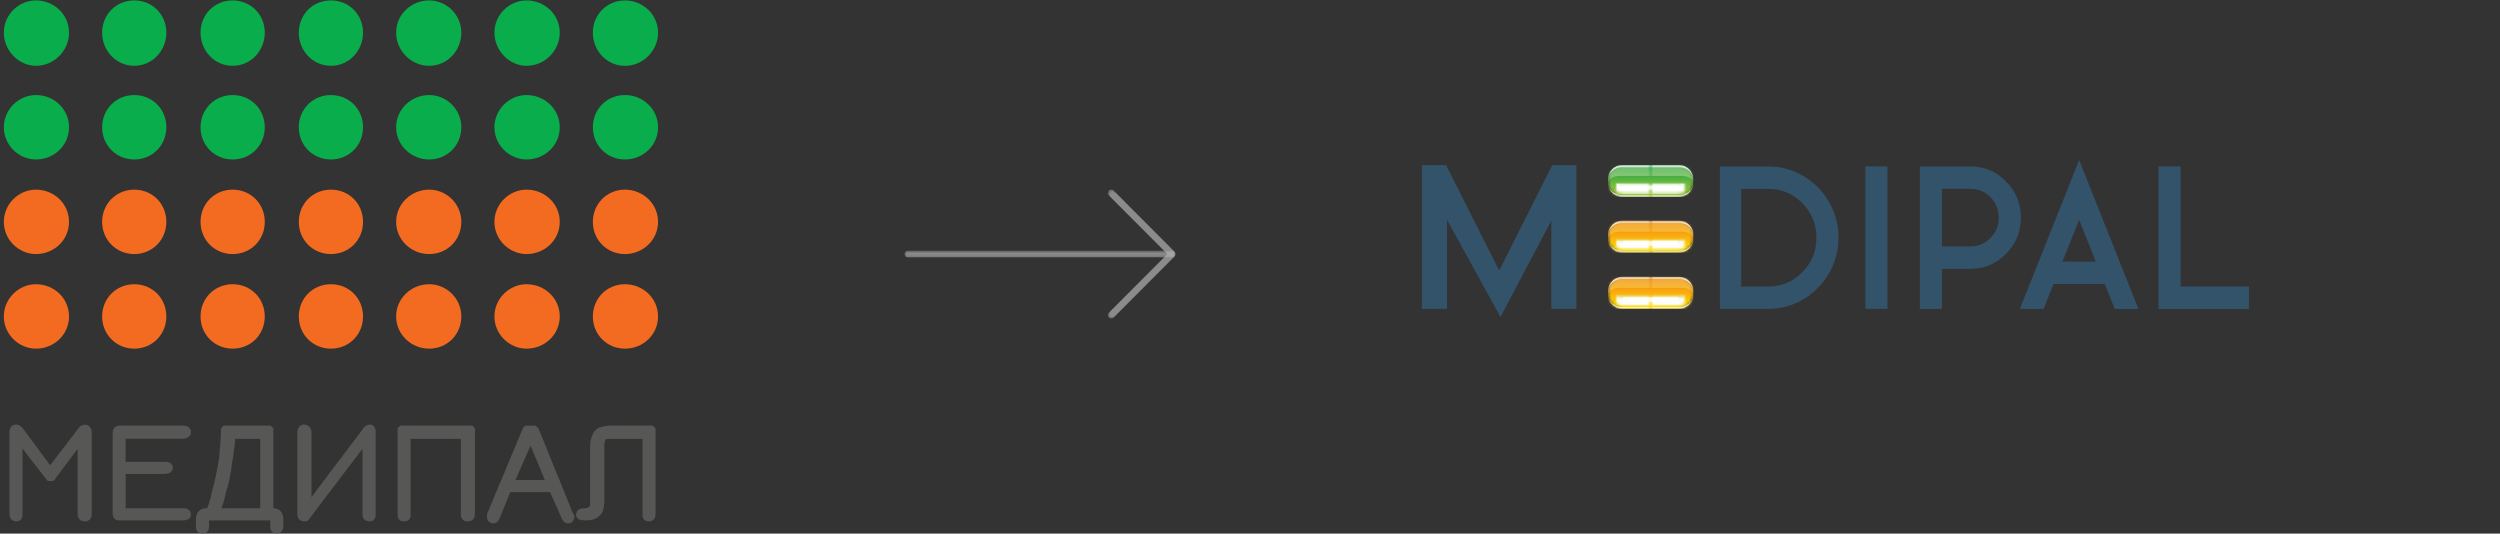 <svg width="834" height="178" viewBox="0 0 834 178" fill="none" xmlns="http://www.w3.org/2000/svg"><rect x="0" y="0" width="834" height="178" fill="#333333" stroke="none"/><g clip-path="url(#clip0_942_633)"><mask id="mask0_942_633" style="mask-type:luminance" maskUnits="userSpaceOnUse" x="-105" y="-390" width="993" height="704"><path d="M887.276 -389.786H-105V314H887.276V-389.786Z" fill="white"/></mask><g mask="url(#mask0_942_633)"><path d="M110.394 94.817C104.348 94.817 99.681 99.547 99.681 105.564C99.681 111.582 104.348 116.311 110.394 116.311C116.441 116.311 121.108 111.629 121.108 105.564C121.108 99.499 116.441 94.817 110.394 94.817Z" fill="#F36B21"/><path d="M143.184 94.817C137.185 94.817 132.152 99.547 132.152 105.564C132.152 111.582 137.185 116.311 143.184 116.311C149.183 116.311 153.897 111.629 153.897 105.564C153.897 99.499 148.9 94.817 143.184 94.817Z" fill="#F36B21"/><path d="M44.78 94.817C38.781 94.817 34.066 99.547 34.066 105.564C34.066 111.582 38.781 116.311 44.78 116.311C50.779 116.311 55.494 111.629 55.494 105.564C55.494 99.499 50.826 94.817 44.78 94.817Z" fill="#F36B21"/><path d="M77.617 94.817C71.57 94.817 66.903 99.547 66.903 105.564C66.903 111.582 71.57 116.311 77.617 116.311C83.663 116.311 88.33 111.629 88.33 105.564C88.33 99.499 83.616 94.817 77.617 94.817Z" fill="#F36B21"/><path d="M175.655 94.817C169.974 94.817 164.941 99.547 164.941 105.564C164.941 111.582 169.974 116.311 175.655 116.311C181.701 116.311 186.734 111.629 186.734 105.564C186.734 99.499 181.701 94.817 175.655 94.817Z" fill="#F36B21"/><path d="M11.991 94.817C6.31 94.817 1.277 99.547 1.277 105.564C1.277 111.582 6.31 116.311 11.991 116.311C18.037 116.311 23.023 111.629 23.023 105.564C23.023 99.499 18.037 94.817 11.991 94.817Z" fill="#F36B21"/><path d="M208.492 94.817C202.445 94.817 197.778 99.547 197.778 105.564C197.778 111.582 202.445 116.311 208.492 116.311C214.538 116.311 219.524 111.629 219.524 105.564C219.524 99.499 214.491 94.817 208.492 94.817Z" fill="#F36B21"/><path d="M44.78 63.263C38.781 63.263 34.066 67.992 34.066 74.01C34.066 80.027 38.781 84.756 44.78 84.756C50.779 84.756 55.494 80.075 55.494 74.01C55.494 67.944 50.826 63.263 44.78 63.263Z" fill="#F36B21"/><path d="M11.991 63.263C6.31 63.263 1.277 67.992 1.277 74.01C1.277 80.027 6.31 84.756 11.991 84.756C18.037 84.756 23.023 80.075 23.023 74.01C23.023 67.944 18.037 63.263 11.991 63.263Z" fill="#F36B21"/><path d="M208.492 84.756C214.491 84.756 219.524 80.075 219.524 74.01C219.524 67.944 214.491 63.263 208.492 63.263C202.492 63.263 197.778 67.992 197.778 74.01C197.778 80.027 202.445 84.756 208.492 84.756Z" fill="#F36B21"/><path d="M77.617 63.263C71.57 63.263 66.903 67.992 66.903 74.01C66.903 80.027 71.57 84.756 77.617 84.756C83.663 84.756 88.33 80.075 88.33 74.01C88.33 67.944 83.616 63.263 77.617 63.263Z" fill="#F36B21"/><path d="M143.184 63.263C137.185 63.263 132.152 67.992 132.152 74.01C132.152 80.027 137.185 84.756 143.184 84.756C149.183 84.756 153.897 80.075 153.897 74.01C153.897 67.944 148.9 63.263 143.184 63.263Z" fill="#F36B21"/><path d="M175.655 63.263C169.974 63.263 164.941 67.992 164.941 74.01C164.941 80.027 169.974 84.756 175.655 84.756C181.701 84.756 186.734 80.075 186.734 74.01C186.734 67.944 181.701 63.263 175.655 63.263Z" fill="#F36B21"/><path d="M110.394 63.263C104.348 63.263 99.681 67.992 99.681 74.01C99.681 80.027 104.348 84.756 110.394 84.756C116.441 84.756 121.108 80.075 121.108 74.01C121.108 67.944 116.441 63.263 110.394 63.263Z" fill="#F36B21"/><path d="M77.617 31.707C71.57 31.707 66.903 36.437 66.903 42.454C66.903 48.472 71.57 53.201 77.617 53.201C83.663 53.201 88.33 48.519 88.33 42.454C88.33 36.389 83.616 31.707 77.617 31.707Z" fill="#09AD4B"/><path d="M44.78 31.707C38.781 31.707 34.066 36.437 34.066 42.454C34.066 48.472 38.781 53.201 44.78 53.201C50.779 53.201 55.494 48.519 55.494 42.454C55.494 36.389 50.826 31.707 44.78 31.707Z" fill="#09AD4B"/><path d="M110.394 31.707C104.348 31.707 99.681 36.437 99.681 42.454C99.681 48.472 104.348 53.201 110.394 53.201C116.441 53.201 121.108 48.519 121.108 42.454C121.108 36.389 116.441 31.707 110.394 31.707Z" fill="#09AD4B"/><path d="M143.184 31.707C137.185 31.707 132.152 36.437 132.152 42.454C132.152 48.472 137.185 53.201 143.184 53.201C149.183 53.201 153.897 48.519 153.897 42.454C153.897 36.389 148.9 31.707 143.184 31.707Z" fill="#09AD4B"/><path d="M11.991 31.707C6.31 31.707 1.277 36.437 1.277 42.454C1.277 48.472 6.31 53.201 11.991 53.201C18.037 53.201 23.023 48.519 23.023 42.454C23.023 36.389 18.037 31.707 11.991 31.707Z" fill="#09AD4B"/><path d="M208.492 31.707C202.445 31.707 197.778 36.437 197.778 42.454C197.778 48.472 202.445 53.201 208.492 53.201C214.538 53.201 219.524 48.519 219.524 42.454C219.524 36.389 214.491 31.707 208.492 31.707Z" fill="#09AD4B"/><path d="M175.655 31.707C169.974 31.707 164.941 36.437 164.941 42.454C164.941 48.472 169.974 53.201 175.655 53.201C181.701 53.201 186.734 48.519 186.734 42.454C186.734 36.389 181.701 31.707 175.655 31.707Z" fill="#09AD4B"/><path d="M11.991 0.141C6.31 0.141 1.277 4.822 1.277 10.887C1.277 16.953 6.31 21.954 11.991 21.954C18.037 21.954 23.023 16.941 23.023 10.887C23.023 4.834 18.037 0.141 11.991 0.141Z" fill="#09AD4B"/><path d="M208.492 21.965C214.491 21.965 219.524 16.953 219.524 10.899C219.524 4.846 214.491 0.152 208.492 0.152C202.492 0.152 197.778 4.834 197.778 10.899C197.778 16.964 202.445 21.965 208.492 21.965Z" fill="#09AD4B"/><path d="M175.655 0.141C169.974 0.141 164.941 4.823 164.941 10.888C164.941 16.953 169.974 21.954 175.655 21.954C181.701 21.954 186.734 16.941 186.734 10.888C186.734 4.834 181.701 0.141 175.655 0.141Z" fill="#09AD4B"/><path d="M143.184 0.141C137.185 0.141 132.152 4.823 132.152 10.888C132.152 16.953 137.185 21.954 143.184 21.954C149.183 21.954 153.897 16.941 153.897 10.888C153.897 4.834 148.9 0.141 143.184 0.141Z" fill="#09AD4B"/><path d="M110.394 0.141C104.348 0.141 99.681 4.823 99.681 10.888C99.681 16.953 104.348 21.954 110.394 21.954C116.441 21.954 121.108 16.941 121.108 10.888C121.108 4.834 116.441 0.141 110.394 0.141Z" fill="#09AD4B"/><path d="M44.78 0.141C38.781 0.141 34.066 4.823 34.066 10.888C34.066 16.953 38.781 21.954 44.78 21.954C50.779 21.954 55.494 16.941 55.494 10.888C55.494 4.834 50.826 0.141 44.78 0.141Z" fill="#09AD4B"/><path d="M77.617 0.141C71.57 0.141 66.903 4.823 66.903 10.888C66.903 16.953 71.57 21.954 77.617 21.954C83.663 21.954 88.33 16.941 88.33 10.888C88.33 4.834 83.616 0.141 77.617 0.141Z" fill="#09AD4B"/><path d="M26.735 147.228V171.394C26.735 172.729 27.372 173.096 28.385 173.096C29.069 173.096 29.717 172.729 29.717 171.394V144.201C29.717 143.184 29.081 142.499 28.385 142.499C27.749 142.499 27.053 142.865 26.735 143.504L16.658 156.591L6.946 143.504C6.31 142.865 5.932 142.499 5.296 142.499C4.282 142.499 3.964 143.184 3.964 144.201V171.394C3.964 172.729 4.601 173.096 5.296 173.096C6.298 173.096 6.628 172.729 6.628 171.394V147.228L16.01 159.311C16.01 159.63 16.328 159.63 17.023 159.63C17.342 159.63 17.66 159.63 17.66 159.311L26.724 147.228H26.735Z" fill="#575756"/><path d="M26.052 146.767L27.56 147.228V171.394V171.346L27.607 171.807L27.56 171.665L27.655 172.032L27.607 171.843L27.749 172.162L27.607 171.985L27.796 172.162L27.607 172.02L27.878 172.162L27.69 172.115L27.961 172.209L27.772 172.162L28.456 172.209L28.232 172.257L28.739 172.162L28.515 172.209L28.786 172.115L28.598 172.209L28.786 172.067L28.645 172.209L28.821 171.985L28.68 172.162L28.821 171.89L28.774 172.032L28.869 171.665L28.821 171.807L28.869 171.346V171.394V144.201V144.296L28.821 143.929L28.869 144.071L28.774 143.752L28.869 143.941L28.55 143.385L28.739 143.61L28.515 143.385L28.656 143.527L28.433 143.385L28.609 143.433L28.385 143.385H28.527H28.303H28.491L27.985 143.433L28.209 143.385L27.749 143.563L27.926 143.421L27.56 143.74L27.702 143.563L27.431 144.024L27.384 144.071L26.464 145.218L25.639 146.365L24.814 147.37L24.083 148.386L23.4 149.261L22.763 150.136L22.127 150.917H22.174L21.62 151.602L21.066 152.288L20.606 152.891L20.194 153.435L19.781 153.943L19.145 154.818L18.591 155.504L18.178 156.059L17.86 156.473L17.672 156.745L17.495 156.934H17.542L17.448 157.029L17.401 157.123L17.353 157.171L17.401 157.076V157.123H16.033L15.161 155.929L14.289 154.83L13.558 153.778L12.827 152.808L12.144 151.933L11.543 151.058L10.953 150.278L10.399 149.545L9.94 148.907L9.48 148.316L9.068 147.76L8.702 147.251L8.066 146.377L7.512 145.691L7.099 145.135H7.146L6.828 144.721L6.604 144.449L6.463 144.272V144.225L6.369 144.13L6.321 144.036L6.274 143.988L6.416 144.13L5.956 143.716L6.003 143.764L5.638 143.445L5.779 143.539L5.414 143.362L5.638 143.456L5.178 143.409H5.402H5.037H5.225L4.907 143.504L5.131 143.409L4.86 143.551L5.037 143.409L4.895 143.586L5.037 143.362L4.813 143.87L4.86 143.646L4.813 144.331V144.237V171.429V171.382L4.86 171.843L4.813 171.701L4.907 172.067L4.86 171.926L5.001 172.197L4.86 172.02L5.037 172.245L4.895 172.103L5.072 172.245L4.931 172.15L5.155 172.245L4.931 172.197L5.437 172.292L5.249 172.245H5.614H5.473L5.744 172.197L5.555 172.245L5.791 172.15L5.602 172.292L5.791 172.103L5.602 172.328L5.744 172.103L5.65 172.292L5.744 172.02L5.697 172.162L5.791 171.796L5.744 171.843L5.791 171.382V171.429V147.263L7.253 146.755L8.125 147.807L8.95 148.859L9.68 149.829L10.364 150.704L11.001 151.579L11.59 152.312L12.179 153.045L12.686 153.73L13.146 154.333L13.605 154.877L14.336 155.847V155.894L14.973 156.674L15.479 157.313L15.845 157.821L16.116 158.188H16.163L16.352 158.459V158.412L16.493 158.589V158.637L16.587 158.731L16.634 158.779L16.681 158.826V158.873L16.776 159.098L16.87 159.287L16.458 158.779L16.646 158.873L16.328 158.779L16.646 158.826H16.552H17.012H16.964H17.188H17.094L17.318 158.779L16.953 158.921L17.094 158.826L16.823 159.287L16.87 159.098L17.012 158.826L17.837 157.726L18.614 156.721H18.567L19.298 155.752L19.982 154.83L20.618 154.002L21.172 153.222L21.726 152.489L22.233 151.851L22.692 151.248L23.105 150.656L23.836 149.687L24.437 148.907L24.944 148.268H24.897L25.309 147.76L25.58 147.393L25.757 147.121L25.898 146.944L25.993 146.802H26.04L26.052 146.767ZM27.431 147.736L27.336 147.783L27.289 147.831H27.336L27.242 147.925L27.101 148.115V148.067L26.924 148.339V148.386L26.653 148.753L26.287 149.261L25.78 149.9L25.191 150.68L24.46 151.65L24.048 152.205L23.588 152.844L23.081 153.482L22.575 154.215H22.527L21.974 154.995L21.337 155.823L20.654 156.745V156.698L19.97 157.703L19.192 158.708L18.367 159.807L18.508 159.535L18.461 159.772L18.143 160.186L17.966 160.28L17.648 160.422L17.424 160.469H17.33L17.059 160.517H17.012L16.599 160.469H16.186L15.868 160.327L15.691 160.233L15.326 159.772L15.232 159.535L15.373 159.772H15.326L15.373 159.819V159.772L15.326 159.724L15.232 159.63H15.279L15.102 159.441L14.914 159.169L14.595 158.802L14.23 158.294L13.723 157.656L13.087 156.875H13.134L12.356 155.906L11.896 155.315L11.437 154.712L10.93 154.073L10.376 153.34L9.739 152.56L9.103 151.732L8.419 150.81L7.689 149.841L6.864 148.836L6.039 147.736L7.5 147.228V171.937L7.453 172.351L7.406 172.493L7.311 172.765L7.217 172.954L7.123 173.179L6.899 173.403L6.722 173.545L6.545 173.64L6.321 173.782L6.145 173.829L5.874 173.876L5.732 173.924H5.225L4.718 173.829L4.542 173.782L4.318 173.64L4.129 173.545L3.952 173.403L3.776 173.262L3.587 173.037L3.493 172.86L3.351 172.54L3.304 172.398L3.257 172.032L3.21 171.89L3.163 171.429V144.095L3.257 143.409L3.304 143.173L3.528 142.629L3.717 142.392L3.858 142.203L4.047 142.061L4.318 141.872L4.495 141.825L4.766 141.73L4.907 141.683L5.272 141.636H5.449L5.909 141.73L6.18 141.777L6.545 141.967L6.722 142.109L7.087 142.38L7.135 142.475L7.594 142.889L7.736 143.031V143.078L7.689 142.983L7.736 143.031L7.783 143.125L7.877 143.22H7.83L8.019 143.409L8.195 143.728V143.681L8.514 144.095L8.926 144.639L9.433 145.324L10.069 146.199L10.435 146.708L10.847 147.263L11.307 147.866L11.814 148.552L12.321 149.238L12.922 150.018V150.065L13.511 150.893L14.195 151.768L14.925 152.773L15.703 153.789L16.528 154.936L17.401 156.13H16.021H16.069L16.116 156.036L16.21 155.894L16.399 155.717L16.576 155.397L16.894 154.984L17.306 154.475L17.86 153.789L18.497 152.915L18.909 152.406L19.322 151.851L19.781 151.212L20.288 150.574L20.878 149.841L21.479 149.06L22.115 148.233L22.799 147.311L23.529 146.341L24.354 145.289L25.179 144.189L26.099 142.995V143.043L26.37 142.581L26.547 142.404L26.959 142.085L27.136 141.99L27.596 141.801L27.82 141.754L28.326 141.659H28.55L28.774 141.707L28.951 141.754L29.175 141.848L29.364 141.943L29.587 142.085L29.729 142.179L29.906 142.357L30.047 142.581L30.365 143.09L30.46 143.279L30.507 143.646L30.554 143.74L30.601 144.107V171.441L30.554 171.902L30.507 172.044L30.46 172.41L30.413 172.552L30.271 172.871L30.177 173.049L30 173.273L29.811 173.415L29.635 173.557L29.446 173.652L29.222 173.794L29.045 173.841L28.538 173.935H28.315L27.631 173.841L27.454 173.794L27.183 173.699L26.994 173.604L26.771 173.463L26.594 173.321L26.405 173.096L26.264 172.919L26.122 172.599L26.075 172.41L25.981 172.044L25.934 171.902V171.441L25.887 171.394V147.228L27.442 147.689V147.736H27.431Z" fill="#575756"/><path d="M54.857 157.289C56.189 157.289 56.826 156.97 56.826 155.953C56.826 155.267 56.189 154.948 54.857 154.948H41.114V145.537H61.175C62.177 145.537 62.872 144.899 62.872 144.201C62.872 143.196 62.188 142.865 61.175 142.865H39.794C38.781 142.865 38.415 143.504 38.415 144.52V171.074C38.415 172.41 38.781 172.729 39.794 172.729H61.175C62.177 172.729 62.872 172.41 62.872 171.713C62.872 170.708 62.188 170.377 61.175 170.377H41.114V157.289H54.857Z" fill="#575756"/><path d="M54.857 156.461H54.81L55.27 156.414L55.223 156.461L55.635 156.367L55.494 156.414L55.812 156.32L55.718 156.367L55.989 156.225L55.812 156.367L56.036 156.189L55.859 156.367L56.036 156.142L55.895 156.32L55.989 156.048V156.225V155.858V156.036V155.811L56.036 156.036L55.942 155.858L56.083 156.036L55.895 155.894L56.036 155.989L55.765 155.847L55.859 155.894L55.494 155.799H55.635H55.223H55.27L54.81 155.752H54.857H41.114L40.289 154.924V145.514L41.114 144.686H61.222H61.128L61.493 144.639L61.352 144.686L61.67 144.591L61.481 144.686L61.988 144.367L61.799 144.544L61.988 144.319L61.894 144.461L62.035 144.237L61.941 144.414L62.035 144.189L61.988 144.331L62.035 144.095V144.284L61.988 143.917L62.035 144.095L61.941 143.823L62.035 144.012L61.894 143.787L62.035 143.965L61.847 143.787L62.071 143.929L61.517 143.705L61.788 143.752L61.104 143.705H61.198H39.771H39.865L39.5 143.752L39.641 143.705L39.37 143.799L39.594 143.705L39.37 143.846L39.512 143.705L39.323 143.882L39.512 143.657L39.288 144.166L39.335 143.941L39.288 144.627V144.532V171.086V171.039V171.5V171.405L39.335 171.772L39.288 171.63L39.429 171.949L39.335 171.772L39.476 171.997L39.299 171.772L39.476 171.949L39.252 171.807L39.476 171.902L39.335 171.855L39.606 171.902H39.464H39.83H39.783H61.21H61.116L61.799 171.855L61.575 171.902L62.129 171.725L61.906 171.819L62.129 171.677L61.988 171.819L62.129 171.642L61.988 171.866L62.035 171.642V171.819L61.988 171.5L62.035 171.642L61.941 171.37L62.035 171.559L61.894 171.334L62.035 171.524L61.847 171.334L62.071 171.476L61.564 171.287L61.788 171.334L61.104 171.24H61.198H41.091L40.266 170.412V157.324L41.091 156.497H54.834L54.857 156.461ZM54.81 158.117H41.114L41.94 157.289V170.377L41.114 169.549H61.257L61.941 169.597L62.212 169.691L62.719 169.916L62.99 170.058L63.167 170.247L63.308 170.424L63.45 170.649L63.544 170.838L63.638 171.157L63.685 171.299V172.079L63.591 172.304L63.544 172.493L63.402 172.718L63.226 172.907L63.084 173.001L62.907 173.179L62.719 173.273L62.165 173.463L61.941 173.51L61.257 173.604H39.736L39.37 173.557H39.276L38.958 173.51L38.816 173.415L38.592 173.321L38.368 173.179L38.191 173.037L38.003 172.812L37.861 172.588L37.814 172.446L37.72 172.174L37.673 171.985L37.626 171.618V171.524L37.579 171.063V144.461L37.673 143.776L37.72 143.504L37.944 142.995L38.133 142.723L38.309 142.546L38.451 142.404L38.675 142.262L38.899 142.168L39.17 142.073L39.358 142.026H39.677L39.771 141.979H61.198L61.245 142.026L61.929 142.073L62.2 142.12L62.707 142.345L62.978 142.522L63.155 142.7L63.296 142.889L63.438 143.113L63.532 143.291L63.626 143.563L63.673 143.752V144.532L63.626 144.674L63.532 144.946L63.438 145.123L63.296 145.348L63.202 145.443L63.013 145.667L62.789 145.809L62.236 146.128L62.047 146.176L61.729 146.27L61.587 146.317L61.222 146.365H41.079L41.904 145.49V154.901L41.079 154.073H55.364L55.777 154.12L55.871 154.168L56.236 154.215L56.283 154.262L56.602 154.357L56.779 154.452L56.967 154.593L57.144 154.735L57.285 154.913L57.427 155.149L57.521 155.326L57.615 155.551L57.662 155.776V156L57.615 156.32L57.568 156.509L57.474 156.781L57.38 157.005L57.238 157.23L57.05 157.407L56.826 157.585L56.649 157.726L56.378 157.821L56.236 157.868L55.918 157.963L55.777 158.01L55.364 158.057H54.763L54.81 158.117Z" fill="#575756"/><path d="M68.907 172.718H90.982V175.425C90.982 176.761 91.3 177.08 92.314 177.08C92.998 177.08 93.693 176.761 93.693 175.425V173.084C93.693 171.382 92.691 170.377 90.994 170.377H90.311V142.865H74.599C74.599 145.856 74.281 149.249 73.916 153.246C73.279 156.97 72.584 160.635 71.582 163.992C70.898 167.019 70.25 169.372 69.567 170.377H68.93C67.233 170.377 66.231 171.382 66.231 173.084V175.425C66.231 176.761 66.549 177.08 67.563 177.08C68.577 177.08 68.942 176.761 68.942 175.425V172.718H68.907ZM72.572 170.377C73.256 169.041 73.904 167.019 74.588 163.992C75.589 160.966 76.238 157.608 76.603 154.25C77.24 150.893 77.605 147.866 77.605 145.525H87.635V170.377H72.572Z" fill="#575756"/><path d="M68.082 172.718L68.907 171.89H90.982L91.807 172.718V175.425V175.378L91.854 175.839V175.744L91.902 176.111L91.854 175.969L91.949 176.288L91.854 176.111L91.996 176.335L91.807 176.111L91.996 176.288L91.807 176.146L92.031 176.241L91.854 176.194L92.173 176.241H92.031H92.35H92.208L92.668 176.194L92.491 176.241L92.715 176.146L92.538 176.241L92.762 176.099L92.585 176.241L92.762 176.016L92.621 176.194L92.762 175.922L92.715 176.064L92.809 175.697V175.839V175.378V175.425V173.084V173.132L92.762 172.529L92.809 172.67L92.668 172.162L92.715 172.304L92.491 171.843L92.585 171.985L92.314 171.618L92.456 171.76L92.043 171.441L92.232 171.583L91.772 171.358L91.913 171.405L91.359 171.264H91.536L90.935 171.216H90.982H90.299L89.474 170.389V142.877L90.299 143.705H74.588L75.413 142.877L75.365 145.218V145.265L75.224 147.748L75.083 149.084L74.988 150.467L74.847 151.886L74.752 153.352L74.705 153.447L74.199 156.201L73.645 158.956L73.055 161.616V161.663L72.372 164.241V164.194L72.101 165.293V165.34L71.877 166.345L71.606 167.315L71.382 168.19V168.237L71.111 169.017L70.84 169.703V169.75L70.616 170.306L70.568 170.4L70.297 170.814L69.567 171.228H68.93H68.977L68.376 171.275H68.565L68.011 171.417L68.152 171.37L67.693 171.595L67.869 171.453L67.457 171.772L67.598 171.63L67.28 171.997L67.421 171.855L67.198 172.316L67.245 172.174L67.103 172.682V172.54V173.143V173.096V175.437V175.39V175.851V175.756L67.15 176.123L67.103 175.981L67.198 176.3L67.15 176.123L67.245 176.347L67.056 176.123L67.245 176.265L67.056 176.17L67.28 176.265L67.103 176.217L67.421 176.265H67.28H67.598H67.551H67.869H67.728L67.999 176.217L67.858 176.265L68.093 176.17L67.905 176.312L68.046 176.135L67.952 176.312L68.046 175.993L67.999 176.135L68.046 175.768V175.863L68.093 175.401V175.449V172.741L68.082 172.718ZM69.732 172.765V175.981L69.637 176.347V176.489L69.543 176.808L69.449 176.998L69.307 177.222L69.119 177.411L68.942 177.553L68.753 177.695L68.482 177.79L68.341 177.884L68.07 177.932H67.928L67.563 177.979H67.516L67.15 177.932H67.009L66.738 177.884L66.561 177.79L66.337 177.695L66.16 177.601L65.972 177.411L65.795 177.187L65.653 176.962L65.559 176.82L65.465 176.501V176.359L65.418 175.993L65.371 175.945V173.001L65.418 172.399L65.465 172.257L65.606 171.701L65.653 171.559L65.889 171.098L65.984 170.956L66.302 170.542L66.396 170.4L66.809 170.129L66.95 170.034L67.41 169.809L67.551 169.762L68.105 169.585H68.282L68.836 169.537H69.567L68.883 169.951L69.107 169.49L69.06 169.585L69.331 169.029L69.284 169.076L69.555 168.391V168.438L69.779 167.658V167.705L70.003 166.83V166.877L70.274 165.908L70.498 164.891L70.722 163.792L70.769 163.744L71.452 161.167V161.214L72.042 158.554V158.601L72.549 155.847L73.055 153.092V153.187L73.197 151.72L73.291 150.302L73.433 148.918L73.527 147.582V147.63L73.668 145.147L73.763 142.806L74.588 141.979H90.299L91.171 142.853V170.365L90.299 169.537H91.029L91.63 169.585H91.807L92.314 169.762L92.491 169.809L92.951 170.034L93.092 170.129L93.457 170.4L93.599 170.542L93.917 170.956L94.011 171.098L94.235 171.559L94.282 171.701L94.424 172.257L94.471 172.399L94.518 173.001V175.484L94.471 175.945V176.087L94.377 176.454L94.33 176.596L94.188 176.915L94.094 177.057L93.905 177.281L93.728 177.47L93.54 177.612L93.398 177.707L93.174 177.802L92.951 177.896L92.444 177.943L92.267 177.991L91.949 177.943H91.807L91.536 177.896L91.359 177.802L91.124 177.707L90.947 177.565L90.77 177.423L90.582 177.234L90.44 177.009L90.346 176.82L90.251 176.501V176.359L90.157 175.993V172.73L90.982 173.604H68.907L69.732 172.73V172.777V172.765ZM72.572 171.204L71.841 170.01L72.065 169.502V169.549L72.289 168.911V168.958L72.513 168.272V168.32L72.784 167.587L73.02 166.759L73.244 165.884L73.515 164.915L73.739 163.815V163.768L74.47 161.427L74.422 161.522L75.024 159.086L74.977 159.133L75.436 156.651V156.698L75.754 154.168V154.12L76.167 151.685V151.732L76.485 149.439L76.579 148.386L76.674 147.37L76.721 146.412V146.459L76.768 145.537L77.593 144.71H87.623L88.448 145.537V170.389L87.623 171.216H72.56L72.572 171.204ZM72.619 169.549H87.635L86.81 170.377V145.525L87.635 146.4H77.605L78.43 145.573V146.495L78.383 147.464V147.512L78.288 148.517V148.564L78.147 149.616V149.663L77.829 151.957L77.416 154.44V154.392L77.098 156.875V156.923L76.638 159.405V159.453L76.084 161.888V161.935L75.354 164.229L75.401 164.182L75.13 165.281L74.906 166.286V166.333L74.635 167.208V167.256L74.399 168.083H74.352L74.128 168.863L73.857 169.549L73.633 170.152L73.586 170.199L73.362 170.755L72.584 169.561H72.631L72.619 169.549Z" fill="#575756"/><path d="M101.378 173.084C102.014 173.084 102.38 173.084 102.38 172.718L121.744 147.228V171.713C121.744 172.73 122.428 173.096 123.123 173.096C124.125 173.096 124.455 172.73 124.455 171.394V144.201C124.455 143.196 124.137 142.499 123.453 142.499C122.77 142.499 122.122 142.865 121.756 143.504L103.028 168.355V144.189C103.028 143.184 102.391 142.487 101.378 142.487C100.694 142.487 99.999 143.173 99.999 144.189V171.382C99.999 172.718 100.682 173.084 101.378 173.084Z" fill="#575756"/><path d="M101.519 172.257L101.331 172.209H101.79H101.696H102.014L101.743 172.257L101.92 172.162L101.507 172.67L101.555 172.493L101.696 172.221L103.476 169.928L105.126 167.728L106.682 165.707L108.096 163.827L109.428 162.077V162.03L110.713 160.422L111.856 158.909L112.905 157.49L113.907 156.201L114.779 155.007L115.604 153.955L116.382 152.938L117.018 152.063L117.655 151.283L118.209 150.55L118.668 149.912L119.128 149.356L119.493 148.847L119.812 148.434L120.083 148.067L120.307 147.748L120.483 147.523L120.802 147.157V147.11L120.943 146.885L121.084 146.79L120.943 146.932L120.99 146.885L121.721 146.424H121.768L122.593 147.251V171.736V171.689V172.008V171.866L122.687 172.138L122.593 171.949L122.735 172.174L122.593 172.032L122.782 172.221L122.558 172.032L122.97 172.257L122.746 172.162L123.206 172.257L123.065 172.209H123.43H123.288L123.56 172.162L123.418 172.209L123.642 172.115L123.418 172.257L123.595 172.115L123.418 172.304L123.56 172.079L123.465 172.268L123.56 171.996L123.512 172.138L123.607 171.772L123.56 171.819L123.607 171.358V171.405V144.213V144.308L123.56 143.622L123.607 143.799L123.43 143.291L123.524 143.468L123.383 143.291L123.524 143.433L123.336 143.291L123.56 143.433L123.336 143.338L123.56 143.385H123.336H123.524L123.017 143.433L123.241 143.385L122.782 143.563L122.958 143.421L122.593 143.74L122.735 143.551L122.463 144.012H122.416L120.719 146.306L119.116 148.422L117.607 150.396L116.229 152.229L114.944 153.931L113.706 155.539L112.61 157.005L111.597 158.388L110.63 159.63L109.758 160.824L108.933 161.876L108.249 162.798L107.566 163.673L107.012 164.454L106.458 165.139L105.998 165.778L105.585 166.333L105.22 166.794L104.902 167.208L104.678 167.575H104.631L104.407 167.847L104.23 168.119L103.959 168.485L103.77 168.722L103.676 168.816V168.911L103.865 168.355H102.167V144.189V144.284L102.12 143.917L102.167 144.059L102.073 143.74L102.12 143.882L101.979 143.61L102.073 143.752L101.885 143.515L102.026 143.657L101.802 143.468L101.896 143.515L101.625 143.374L101.814 143.468L101.496 143.374H101.637H101.272H101.46H101.236H101.378L101.154 143.421L101.331 143.374L101.107 143.515L101.248 143.374L101.024 143.61L101.213 143.374L100.895 143.929L100.989 143.74L100.895 144.059V143.917V144.284V144.189V171.382V171.334L100.942 171.795L100.895 171.654L100.989 172.02L100.942 171.878L101.083 172.15L100.942 171.961L101.13 172.186L100.989 172.044L101.177 172.186L100.989 172.091L101.225 172.186L101.036 172.138L101.543 172.233L101.519 172.257ZM100.741 173.817L100.565 173.77L100.329 173.628L100.152 173.533L99.963 173.392L99.787 173.25L99.61 173.025L99.516 172.848L99.374 172.528L99.327 172.387L99.233 172.02V171.878L99.186 171.417V144.083L99.233 143.716L99.28 143.622L99.327 143.255L99.421 143.066L99.74 142.558L99.881 142.333L100.07 142.144L100.211 142.049L100.435 141.908L100.612 141.813L100.847 141.718L101.024 141.671L101.248 141.624H101.472L101.79 141.671L101.932 141.718L102.25 141.766L102.427 141.86L102.698 142.002L102.839 142.097L103.11 142.286L103.252 142.428L103.44 142.652L103.535 142.794L103.676 143.113L103.723 143.255L103.818 143.622L103.865 143.716V144.083L103.912 144.178V168.343H102.215L102.403 167.835L102.45 167.788H102.403L102.497 167.693L102.686 167.468L102.957 167.102L103.134 166.83L103.358 166.558L103.629 166.191L103.947 165.778L104.313 165.317L104.725 164.761L105.185 164.123L105.739 163.437H105.692L106.293 162.656L106.976 161.782L107.66 160.812L108.485 159.795L109.357 158.601L110.276 157.36L111.325 155.977L112.422 154.511L113.659 152.903L114.944 151.2L116.323 149.368L117.831 147.393L119.434 145.277L121.132 142.983V143.031L121.403 142.57L121.591 142.392L122.004 142.073L122.192 141.978L122.652 141.789L122.888 141.742L123.395 141.647H123.619L123.854 141.695L124.031 141.742L124.255 141.837L124.444 141.978L124.62 142.12L124.762 142.262L124.903 142.487L125.045 142.664L125.221 143.22L125.269 143.397L125.316 144.083V171.914L125.269 172.328L125.221 172.469L125.127 172.741L125.033 172.93L124.891 173.155L124.75 173.344L124.561 173.533L124.337 173.675L124.114 173.77L123.925 173.817L123.654 173.864L123.512 173.912H123.006L122.546 173.817L122.275 173.723L121.815 173.545L121.591 173.356L121.45 173.167L121.308 172.99L121.167 172.765L121.12 172.576L121.026 172.304L120.978 172.162L120.931 171.795V147.216L121.803 148.044H121.756L122.534 147.582L122.487 147.63L122.393 147.772L122.298 147.913L122.122 148.138H122.169L121.851 148.505L121.662 148.777L121.438 149.048L121.167 149.415L120.849 149.829L120.483 150.337L120.024 150.893L119.517 151.531H119.564L119.01 152.264L118.374 153.045L117.69 153.967L117.737 153.919L116.959 154.924L116.134 155.977L115.262 157.171L114.26 158.459L113.211 159.89L112.068 161.403L110.783 163.058L109.451 164.808L108.025 166.688L106.469 168.757L104.819 170.921L103.04 173.261L103.181 172.99L103.134 173.167L102.674 173.675L102.486 173.77L102.215 173.864L101.896 173.912H101.26L100.753 173.817H100.741Z" fill="#575756"/><path d="M133.484 171.393C133.484 172.729 133.849 173.096 134.863 173.096C135.876 173.096 136.194 172.729 136.194 171.393V145.537H154.605V171.393C154.605 172.729 155.241 173.096 155.937 173.096C156.938 173.096 157.634 172.729 157.634 171.393V142.865H133.495V171.393H133.484Z" fill="#575756"/><path d="M134.344 171.393V171.346V171.807V171.76L134.391 172.126L134.344 171.985L134.438 172.257L134.391 172.079L134.533 172.304L134.344 172.115L134.533 172.257L134.309 172.115L134.533 172.209L134.391 172.162L134.662 172.209H134.521H134.839H134.792H135.11H135.016L135.287 172.162L135.11 172.209L135.334 172.115L135.145 172.257L135.334 172.079L135.145 172.304L135.287 172.079L135.193 172.257L135.287 171.985L135.24 172.126L135.287 171.76V171.807L135.334 171.346V171.393V145.537L136.159 144.709H154.569L155.394 145.537V171.393V171.346L155.441 171.807L155.394 171.665L155.489 172.032L155.441 171.89L155.583 172.162L155.489 171.973L155.63 172.197L155.489 172.056L155.677 172.197L155.536 172.103L155.76 172.197L155.536 172.15L156.043 172.245L155.807 172.197L156.49 172.15L156.314 172.197L156.585 172.103L156.443 172.15L156.667 172.008L156.49 172.15L156.667 171.961L156.573 172.15L156.714 171.831L156.62 172.008L156.714 171.642V171.784L156.762 171.323V171.37V142.841L157.587 143.669H133.448L134.32 142.841V171.37L134.344 171.393ZM132.647 171.393V142.865L133.472 141.99H157.61L158.435 142.865V171.441L158.388 171.902V172.044L158.294 172.41L158.247 172.599L158.058 172.919L157.964 173.096L157.74 173.332L157.598 173.474L157.327 173.616L157.15 173.711L156.879 173.805L156.691 173.853L156.007 173.947H155.771L155.312 173.853L155.088 173.805L154.864 173.663L154.675 173.569L154.487 173.427L154.31 173.285L154.169 173.06L154.074 172.871L153.933 172.552L153.886 172.41L153.791 172.044L153.744 171.902V145.537L154.569 146.412H136.159L136.984 145.537V171.949L136.937 172.363L136.89 172.505L136.796 172.777L136.701 172.954L136.56 173.179L136.383 173.403L136.206 173.545L136.018 173.64L135.794 173.782L135.605 173.829L135.334 173.876L135.193 173.924H134.415L134.273 173.876L134.002 173.829L133.861 173.782L133.637 173.687L133.413 173.545L133.224 173.368L133.048 173.179L132.906 172.954L132.859 172.777L132.765 172.505L132.718 172.363L132.67 171.949V171.902L132.623 171.441V171.393H132.647Z" fill="#575756"/><path d="M164.611 173.734C165.295 173.734 165.613 173.096 165.943 172.398L169.656 163.354H184.035L188.066 172.398C188.384 173.084 188.702 173.734 189.398 173.734C190.4 173.734 190.73 173.096 190.73 172.398C190.73 172.186 190.624 171.957 190.411 171.713L178.684 142.865H175.337L163.291 171.713V172.398C163.291 173.084 163.609 173.734 164.623 173.734M170.669 160.966L177.034 146.542L183.033 160.966H170.669Z" fill="#575756"/><path d="M164.705 172.907H164.529L164.753 172.86L164.529 173.001L164.894 172.682L164.717 172.871L165.035 172.458L164.988 172.505L165.212 172.044V172.091L165.531 171.263L165.849 170.483L166.403 169.112L166.909 167.918L167.322 166.865L167.687 165.99L167.958 165.257L168.23 164.666L168.406 164.158L168.548 163.791L168.689 163.52L168.784 163.342V163.2L168.831 163.106L168.878 163.058V162.964L169.656 162.503H184.035L184.813 163.011L185.178 163.839L185.496 164.619L186.133 166.002L186.687 167.244L187.147 168.26L187.512 169.135L187.83 169.868L188.101 170.459V170.507L188.325 170.968L188.467 171.334L188.608 171.606L188.702 171.795V171.843L188.749 171.985H188.797V172.079L188.844 172.127L188.797 172.032V172.079L189.068 172.54L189.021 172.493L189.292 172.907L189.15 172.718L189.468 173.037L189.245 172.895L189.468 172.99L189.292 172.895L189.516 172.942H189.292L189.657 172.895L189.468 172.942L189.787 172.848L189.598 172.942L189.822 172.8L189.645 172.942L189.822 172.753L189.681 172.978L189.905 172.517L189.81 172.789L189.857 172.328V172.469V172.292L189.999 172.611L189.905 172.469L189.952 172.564L189.763 172.339L189.575 172.067L188.526 169.443L187.524 167.007L186.604 164.714L185.732 162.55L184.907 160.528L184.129 158.684L183.446 156.934L182.809 155.374L182.208 153.908L181.654 152.572L181.194 151.33L180.735 150.231L180.322 149.226L179.957 148.351L179.639 147.523L179.32 146.79L179.085 146.152H179.038L178.849 145.608L178.672 145.147L178.484 144.733L178.342 144.367L178.201 144.095L178.106 143.823L178.012 143.645L178.059 143.693L177.918 143.421L177.871 143.279L177.776 142.912L178.601 143.74H175.254L176.032 143.232L174.936 145.856L173.934 148.292L172.968 150.633L172.048 152.749L171.223 154.771L170.445 156.603L169.715 158.353L169.078 159.914L168.477 161.38L167.876 162.716L167.369 163.957L166.909 165.056L166.497 166.073L166.132 166.995L165.766 167.776L165.495 168.509L165.224 169.147L165 169.703L164.776 170.164L164.635 170.578L164.458 170.944L164.364 171.263V171.216L164.269 171.441V171.488L164.175 171.665L164.034 171.89H164.081L163.987 172.032V172.079L163.939 172.127L164.034 171.76V172.446V172.351L164.128 172.812L164.034 172.54L164.258 173.001L164.081 172.777L164.258 172.966L164.081 172.824L164.305 172.966L164.163 172.871L164.434 172.966L164.246 172.919L164.611 172.966L164.705 172.907ZM164.199 174.562L164.01 174.515L163.739 174.42L163.598 174.373L163.374 174.231L163.185 174.089L162.996 173.9L162.82 173.723L162.596 173.261L162.501 172.99L162.454 172.528V171.701L162.549 171.334L162.596 171.24V171.193L162.69 170.968V170.921L162.784 170.743V170.791L162.879 170.566V170.519L163.02 170.247L163.161 169.88L163.338 169.466L163.527 169.005V168.958L163.751 168.402V168.45L164.022 167.811L164.34 167.078L164.658 166.251L165.024 165.376L165.436 164.359L165.943 163.259H165.896L166.403 162.018L167.004 160.682L167.605 159.216L168.288 157.655L168.972 155.906L169.75 154.073L170.575 152.051L171.494 149.9L172.461 147.606L173.463 145.171L174.559 142.558L175.337 142.002H178.684L179.556 142.877L179.462 142.51V142.558L179.509 142.605L179.556 142.747L179.65 142.972V143.019L179.745 143.196L179.839 143.421L179.933 143.693L180.11 144.059L180.252 144.473L180.476 144.981L180.711 145.537L180.935 146.128L181.253 146.861L181.572 147.689L181.937 148.564L182.35 149.569L182.762 150.668L182.809 150.715L183.269 151.91L183.823 153.246L184.424 154.712L185.06 156.319L185.744 158.022L186.522 159.854L187.347 161.876L188.219 164.04L189.138 166.333L190.14 168.769L191.189 171.429L191.001 171.157L191.189 171.346L191.284 171.441L191.378 171.583L191.519 171.855L191.566 171.996V172.186L191.614 172.363V172.54L191.519 173.001L191.425 173.273L191.201 173.734L191.012 173.912L190.871 174.101L190.682 174.243L190.411 174.385L190.27 174.432L189.999 174.527L189.857 174.574H189.032L188.844 174.479L188.62 174.432L188.431 174.29L188.066 173.971L187.924 173.794L187.606 173.38L187.559 173.285L187.335 172.777H187.288V172.682H187.241V172.588L187.194 172.446V172.493L187.099 172.304V172.257L186.958 171.985L186.781 171.618L186.604 171.11L186.333 170.507L186.015 169.774L185.603 168.899L185.143 167.894L184.589 166.653L183.988 165.269L183.622 164.489L183.304 163.661L184.035 164.17H169.656L170.386 163.709V163.803L170.339 163.898L170.292 163.945L170.245 164.123L170.104 164.394L169.962 164.761L169.738 165.269L169.514 165.872L169.243 166.605L168.878 167.48L168.465 168.485L167.958 169.726L167.405 171.11L167.086 171.89L166.721 172.718V172.765L166.45 173.273L166.403 173.368L166.132 173.782L165.943 173.959L165.625 174.278L165.401 174.42L165.177 174.467L164.988 174.562H164.21H164.199ZM170.658 161.841L169.88 160.647L170.469 159.358L170.976 158.117L171.483 156.97L171.989 155.87L172.402 154.901L172.814 153.931L173.227 153.104L173.545 152.276L173.863 151.59L174.182 150.905L174.453 150.313L174.677 149.758L174.901 149.249L175.089 148.788L175.455 148.008L175.69 147.405L175.914 146.944L176.056 146.625V146.672L176.15 146.447V146.4L176.197 146.306V146.353V146.258L176.291 146.116L176.339 146.069L177.753 146.211L178.307 147.547L178.861 148.788V148.741L179.32 149.888L179.78 150.987L180.193 151.992L180.605 152.915L180.923 153.789L181.289 154.57L181.56 155.303L181.831 155.941L182.102 156.58L182.326 157.135L182.515 157.644L182.738 158.105H182.691L183.057 158.838L183.281 159.441L183.469 159.902L183.611 160.221L183.705 160.398V160.446L183.752 160.587V160.54L183.799 160.635L183.752 160.587H183.799L183.021 161.829H170.658V161.841ZM170.658 160.138H183.021L182.291 161.38V161.332L182.243 161.285V161.238L182.196 161.19L182.149 161.049V161.096L182.055 160.871L181.913 160.552L181.725 160.091L181.501 159.488L181.183 158.755L181.006 158.294L180.77 157.785L180.546 157.23L180.322 156.591L180.004 155.953L179.733 155.22L179.415 154.44L179.049 153.565L178.637 152.643L178.224 151.638L177.765 150.585H177.812L177.305 149.439L176.798 148.197L176.244 146.861L177.706 147.003L177.659 147.05L177.753 146.861V146.956L177.706 147.003L177.659 147.145V147.098L177.564 147.322L177.423 147.642L177.246 148.103L176.975 148.694L176.61 149.474L176.657 149.427L176.468 149.888H176.421L176.244 150.396L175.973 150.952L175.702 151.59L175.431 152.229L175.113 152.962L174.747 153.742V153.789L174.382 154.617L173.969 155.539V155.586L173.51 156.556L173.05 157.655L172.543 158.802L171.989 159.996L171.388 161.332L170.658 160.138Z" fill="#575756"/><path d="M217.826 142.865H203.765C202.115 142.865 201.113 143.184 200.1 143.504C199.416 143.87 198.768 144.508 198.402 145.525C198.084 146.211 197.766 147.547 197.766 148.883V167.717C197.766 168.722 197.766 169.372 197.082 169.691C196.764 170.057 196.081 170.377 194.749 170.377C193.747 170.377 193.052 170.696 193.052 171.713C193.052 172.398 193.735 172.729 195.432 172.729C197.13 172.729 198.414 172.41 199.416 171.393C200.418 170.708 200.795 169.053 200.795 166.712V148.244C200.795 147.228 201.113 146.542 201.432 145.856C202.115 145.537 202.763 145.537 204.131 145.537H215.163V171.393C215.163 172.729 215.481 173.096 216.494 173.096C217.178 173.096 217.826 172.729 217.826 171.393V142.865Z" fill="#575756"/><path d="M217.001 142.865L217.826 143.693H203.223H203.27L202.716 143.74H202.763L201.844 143.882H201.891L201.066 144.118L201.113 144.071L200.383 144.343L200.571 144.249L200.064 144.568L200.206 144.426L199.746 144.887L199.84 144.745L199.428 145.348L199.522 145.206L199.204 145.892L199.063 146.164L199.11 146.116L198.968 146.436L199.015 146.388L198.78 147.169V147.074L198.638 148.044V147.949L198.591 148.954V148.859V168.473L198.497 169.076L198.45 169.254L198.226 169.715L198.084 169.987L197.896 170.129L197.754 170.27L197.519 170.412L197.566 170.365L197.295 170.59L197.118 170.732L196.611 170.909L196.517 170.956L196.198 171.051H196.104L195.786 171.145H195.692L195.279 171.193H194.772H194.819L194.136 171.287L194.36 171.24L193.806 171.429L194.077 171.287L193.9 171.465L194.042 171.287L193.853 171.512L193.994 171.334L193.9 171.606V171.465V171.784V171.595V171.819L193.853 171.595L193.947 171.784L193.77 171.559L193.947 171.736L193.77 171.595L194.042 171.736L193.853 171.689L194.171 171.784L194.077 171.736L194.489 171.831H194.395L194.902 171.878H194.808H195.409H195.362L196.552 171.831H196.411L197.46 171.606L197.365 171.654L197.825 171.465L197.731 171.512L198.19 171.287L198.096 171.334L198.556 171.063L198.461 171.11L198.827 170.743L199.192 170.471L199.051 170.613L199.369 170.199L199.275 170.341L199.499 169.88L199.451 169.975L199.628 169.419L199.581 169.514L199.723 168.875V168.923L199.817 168.237V168.284L199.864 167.504V167.551V166.676V166.724V148.162L199.958 147.476V147.334L200.147 146.731V146.637L200.371 146.081V146.034L200.642 145.525L201.102 145.112L201.608 144.887L201.75 144.84L202.351 144.745H202.445L203.129 144.698H215.127L215.952 145.525V171.382V171.334L215.999 171.796L215.952 171.748L216.047 172.115L215.999 171.973L216.094 172.245L215.999 172.067L216.141 172.292L215.964 172.067L216.141 172.245L215.964 172.103L216.188 172.198L216.011 172.15L216.282 172.198H216.188H216.506L216.329 172.245L216.836 172.15L216.612 172.198L216.836 172.103L216.695 172.198L216.883 172.056L216.742 172.198L216.931 171.973L216.789 172.162L216.931 171.89L216.883 172.032L216.978 171.666L216.931 171.807L216.978 171.346V171.394V142.865H217.001ZM218.698 142.865V171.441L218.651 171.902L218.604 172.044L218.557 172.41L218.51 172.552L218.368 172.871L218.274 173.049L218.097 173.273L217.921 173.415L217.732 173.557L217.555 173.652L217.331 173.794L217.143 173.841L216.636 173.935H216.129L215.988 173.888L215.717 173.841L215.528 173.794L215.304 173.652L215.127 173.557L214.939 173.415L214.762 173.191L214.62 172.966L214.526 172.789L214.432 172.517L214.385 172.375L214.338 171.961V145.549L215.163 146.424H203.624H203.671H203.258L202.575 146.471L202.669 146.424L202.068 146.518L202.245 146.471L201.738 146.696L202.198 146.282L201.927 146.79L201.974 146.696L201.75 147.24L201.797 147.145L201.655 147.748V147.606L201.608 148.292V148.245V167.587H201.561L201.514 168.367V168.462L201.42 169.147V169.195L201.278 169.833V169.975L201.102 170.531L201.054 170.625L200.83 171.086L200.736 171.228L200.465 171.595L200.324 171.736L199.958 172.056H200.005L199.593 172.375L199.499 172.469L199.086 172.741L198.992 172.789L198.532 173.013L198.438 173.061L197.931 173.25L197.837 173.297L196.788 173.522H196.646L195.456 173.616H195.362L194.761 173.569H194.713L194.254 173.522H194.159L193.747 173.427H193.605L193.287 173.285L193.146 173.238L192.922 173.096L192.733 172.954L192.545 172.777L192.403 172.552L192.309 172.328L192.215 172.103L192.168 171.878V171.689L192.215 171.323L192.262 171.181L192.356 170.862L192.45 170.684L192.592 170.46L192.686 170.27L192.91 170.093L193.134 169.951L193.688 169.727L193.912 169.632L194.596 169.585H195.149H195.102L195.468 169.537H195.421L195.786 169.443L195.692 169.49L196.01 169.396L195.916 169.443L196.375 169.218L196.187 169.36L196.505 169.088L196.552 169.041L196.776 168.899L196.635 169.041L196.823 168.852L196.635 169.076L196.823 168.663L196.776 168.887L196.87 168.284L196.823 168.379L196.87 167.693V167.74V148.859L196.917 147.89V147.795L197.059 146.873L197.106 146.779L197.33 145.951V145.904L197.471 145.537V145.49L197.613 145.218L197.884 144.532L197.978 144.39L198.391 143.787L198.532 143.693L198.945 143.232L199.086 143.137L199.593 142.818L199.77 142.723L200.548 142.487L200.595 142.44L201.42 142.262L201.514 142.215L202.481 142.073H202.528L203.082 142.026H203.129L203.73 141.979H217.791L218.663 142.853L218.698 142.865Z" fill="#575756"/><g opacity="0.7"><mask id="mask1_942_633" style="mask-type:luminance" maskUnits="userSpaceOnUse" x="369" y="63" width="24" height="44"><path d="M392.157 63.239H369.563V106.285H392.157V63.239Z" fill="white"/></mask><g mask="url(#mask1_942_633)"><path d="M369.563 105.15C369.563 104.843 369.681 104.559 369.893 104.347L389.434 84.756L369.893 65.166C369.457 64.717 369.468 63.995 369.916 63.558C370.352 63.132 371.048 63.132 371.484 63.558L391.815 83.952C392.251 84.401 392.251 85.111 391.815 85.56L371.484 105.954C371.036 106.392 370.329 106.392 369.881 105.954C369.669 105.742 369.551 105.458 369.551 105.15" fill="#B0B0B1"/></g></g><g opacity="0.7"><mask id="mask2_942_633" style="mask-type:luminance" maskUnits="userSpaceOnUse" x="301" y="83" width="92" height="3"><path d="M392.169 83.621H301.721V85.891H392.169V83.621Z" fill="white"/></mask><g mask="url(#mask2_942_633)"><path d="M301.721 84.744C301.721 84.118 302.228 83.609 302.853 83.609H391.037C391.662 83.609 392.169 84.118 392.169 84.744C392.169 85.371 391.662 85.879 391.037 85.879H302.853C302.228 85.879 301.721 85.371 301.721 84.744Z" fill="#B0B0B1"/></g></g></g><mask id="mask3_942_633" style="mask-type:luminance" maskUnits="userSpaceOnUse" x="536" y="92" width="29" height="12"><path d="M541.761 92.418C538.826 92.418 536.457 94.794 536.457 97.738C536.457 100.682 538.838 103.058 541.761 103.058H559.605C562.54 103.058 564.909 100.67 564.909 97.738C564.909 94.806 562.54 92.418 559.605 92.418H541.761Z" fill="white"/></mask><g mask="url(#mask3_942_633)"><path d="M564.909 92.418H536.457V103.058H564.909V92.418Z" fill="url(#paint0_linear_942_633)"/></g><mask id="mask4_942_633" style="mask-type:luminance" maskUnits="userSpaceOnUse" x="-105" y="-390" width="993" height="704"><path d="M887.276 -389.786H-105V314H887.276V-389.786Z" fill="white"/></mask><g mask="url(#mask4_942_633)"><g opacity="0.75"><mask id="mask5_942_633" style="mask-type:luminance" maskUnits="userSpaceOnUse" x="536" y="99" width="15" height="5"><path d="M550.671 99.629H536.669V103.058H550.671V99.629Z" fill="white"/></mask><g mask="url(#mask5_942_633)"><path d="M550.683 103.058V102.384H541.054C539.156 102.384 537.424 101.308 536.681 99.629C536.705 99.712 536.728 99.783 536.764 99.866C536.787 99.948 536.823 100.019 536.858 100.102C537.589 101.828 539.262 103.046 541.207 103.046H550.683V103.058Z" fill="white"/></g></g><g opacity="0.75"><mask id="mask6_942_633" style="mask-type:luminance" maskUnits="userSpaceOnUse" x="550" y="99" width="15" height="5"><path d="M564.685 99.629H550.683V103.058H564.685V99.629Z" fill="white"/></mask><g mask="url(#mask6_942_633)"><path d="M550.683 103.058V102.384H560.312C562.21 102.384 563.942 101.308 564.685 99.629C564.661 99.712 564.638 99.783 564.602 99.866C564.579 99.948 564.543 100.019 564.508 100.102C563.777 101.828 562.104 103.046 560.159 103.046H550.683V103.058Z" fill="white"/></g></g><g opacity="0.5"><mask id="mask7_942_633" style="mask-type:luminance" maskUnits="userSpaceOnUse" x="536" y="92" width="15" height="7"><path d="M550.683 92.299H536.457V98.021H550.683V92.299Z" fill="white"/></mask><g mask="url(#mask7_942_633)"><path d="M536.457 97.182V98.021C537.164 96.685 538.178 96.011 540.547 96.011H550.683V92.299H541.207C538.602 92.299 536.469 94.498 536.469 97.194" fill="#F3D65B"/></g></g><mask id="mask8_942_633" style="mask-type:luminance" maskUnits="userSpaceOnUse" x="538" y="98" width="13" height="5"><path d="M550.683 98.246H538.908V102.136H550.683V98.246Z" fill="white"/></mask><g mask="url(#mask8_942_633)"><mask id="mask9_942_633" style="mask-type:luminance" maskUnits="userSpaceOnUse" x="538" y="98" width="13" height="5"><path d="M539.321 98.27C539.097 98.199 538.908 98.412 538.908 98.731V100.067C538.908 100.386 539.05 100.788 539.321 101.084C539.957 101.793 540.888 102.148 542.15 102.148H550.683V98.554H542.15C541.065 98.554 540.146 98.53 539.321 98.27Z" fill="white"/></mask><g mask="url(#mask9_942_633)"><path d="M550.683 98.199H538.908V102.147H550.683V98.199Z" fill="url(#paint1_linear_942_633)"/></g></g><g opacity="0.5"><mask id="mask10_942_633" style="mask-type:luminance" maskUnits="userSpaceOnUse" x="550" y="92" width="15" height="7"><path d="M564.909 92.299H550.683V98.021H564.909V92.299Z" fill="white"/></mask><g mask="url(#mask10_942_633)"><path d="M564.909 97.182V98.021C564.202 96.685 563.188 96.011 560.819 96.011C557.436 96.011 554.065 96.011 550.683 96.011C550.683 95.893 550.683 95.763 550.683 95.645C550.683 95.527 550.683 95.397 550.683 95.278C550.683 94.782 550.683 94.285 550.683 93.789C550.683 93.292 550.683 92.796 550.683 92.299C553.842 92.299 557 92.299 560.159 92.299C562.764 92.299 564.897 94.498 564.897 97.194" fill="#F3D65B"/></g></g><mask id="mask11_942_633" style="mask-type:luminance" maskUnits="userSpaceOnUse" x="550" y="98" width="13" height="5"><path d="M562.457 98.246H550.683V102.136H562.457V98.246Z" fill="white"/></mask><g mask="url(#mask11_942_633)"><mask id="mask12_942_633" style="mask-type:luminance" maskUnits="userSpaceOnUse" x="550" y="98" width="13" height="5"><path d="M562.045 98.27C562.269 98.199 562.457 98.412 562.457 98.731V100.067C562.457 100.386 562.316 100.788 562.045 101.084C561.408 101.793 560.477 102.148 559.216 102.148H550.683V98.554H559.216C560.3 98.554 561.22 98.53 562.045 98.27Z" fill="white"/></mask><g mask="url(#mask12_942_633)"><path d="M562.457 98.199H550.683V102.147H562.457V98.199Z" fill="url(#paint2_linear_942_633)"/></g></g><g opacity="0.75"><mask id="mask13_942_633" style="mask-type:luminance" maskUnits="userSpaceOnUse" x="536" y="92" width="15" height="6"><path d="M550.683 92.359H536.457V97.383H550.683V92.359Z" fill="white"/></mask><g mask="url(#mask13_942_633)"><path d="M536.457 97.217V97.383C536.516 95.006 538.484 93.091 541.065 93.091C544.271 93.091 547.465 93.091 550.683 93.091V92.346C547.524 92.346 544.365 92.346 541.207 92.346C538.602 92.346 536.468 94.534 536.468 97.206" fill="white"/></g></g><g opacity="0.75"><mask id="mask14_942_633" style="mask-type:luminance" maskUnits="userSpaceOnUse" x="550" y="92" width="15" height="6"><path d="M564.909 92.358H550.683V97.383H564.909V92.358Z" fill="white"/></mask><g mask="url(#mask14_942_633)"><path d="M564.909 97.218V97.383C564.85 95.007 562.882 93.103 560.3 93.103C557.094 93.103 553.9 93.103 550.683 93.103C550.683 92.973 550.683 92.855 550.683 92.725V92.358C553.842 92.358 557 92.358 560.159 92.358C562.764 92.358 564.897 94.546 564.897 97.218" fill="white"/></g></g><g opacity="0.9"><mask id="mask15_942_633" style="mask-type:luminance" maskUnits="userSpaceOnUse" x="541" y="98" width="20" height="3"><path d="M560.23 98.979H541.136V100.835H560.23V98.979Z" fill="white"/></mask><g mask="url(#mask15_942_633)"><path d="M559.31 98.979H542.043C541.536 98.979 541.124 99.393 541.124 99.913C541.124 100.433 541.536 100.847 542.043 100.847H559.31C559.817 100.847 560.229 100.433 560.229 99.913C560.229 99.393 559.817 98.979 559.31 98.979Z" fill="white"/></g></g></g><mask id="mask16_942_633" style="mask-type:luminance" maskUnits="userSpaceOnUse" x="536" y="73" width="29" height="12"><path d="M541.761 73.678C538.826 73.678 536.457 76.055 536.457 78.999C536.457 81.943 538.838 84.319 541.761 84.319H559.605C562.54 84.319 564.909 81.943 564.909 78.999C564.909 76.055 562.54 73.678 559.605 73.678H541.761Z" fill="white"/></mask><g mask="url(#mask16_942_633)"><path d="M564.909 73.678H536.457V84.319H564.909V73.678Z" fill="url(#paint3_linear_942_633)"/></g><mask id="mask17_942_633" style="mask-type:luminance" maskUnits="userSpaceOnUse" x="-105" y="-390" width="993" height="704"><path d="M887.276 -389.786H-105V314H887.276V-389.786Z" fill="white"/></mask><g mask="url(#mask17_942_633)"><g opacity="0.75"><mask id="mask18_942_633" style="mask-type:luminance" maskUnits="userSpaceOnUse" x="536" y="80" width="15" height="5"><path d="M550.671 80.89H536.669V84.319H550.671V80.89Z" fill="white"/></mask><g mask="url(#mask18_942_633)"><path d="M550.683 84.319V83.645H541.054C539.156 83.645 537.424 82.569 536.681 80.89C536.705 80.973 536.728 81.044 536.764 81.127C536.787 81.21 536.823 81.28 536.858 81.363C537.589 83.089 539.262 84.307 541.207 84.307H550.683V84.319Z" fill="white"/></g></g><g opacity="0.75"><mask id="mask19_942_633" style="mask-type:luminance" maskUnits="userSpaceOnUse" x="550" y="80" width="15" height="5"><path d="M564.685 80.89H550.683V84.319H564.685V80.89Z" fill="white"/></mask><g mask="url(#mask19_942_633)"><path d="M550.683 84.319V83.645H560.312C562.21 83.645 563.942 82.569 564.685 80.89C564.661 80.973 564.638 81.044 564.602 81.127C564.579 81.21 564.543 81.28 564.508 81.363C563.777 83.089 562.104 84.307 560.159 84.307H550.683V84.319Z" fill="white"/></g></g><g opacity="0.5"><mask id="mask20_942_633" style="mask-type:luminance" maskUnits="userSpaceOnUse" x="536" y="73" width="15" height="7"><path d="M550.683 73.56H536.457V79.282H550.683V73.56Z" fill="white"/></mask><g mask="url(#mask20_942_633)"><path d="M536.457 78.455V79.295C537.164 77.959 538.178 77.285 540.547 77.285H550.683V73.573H541.207C538.602 73.573 536.469 75.772 536.469 78.467" fill="#F3D65B"/></g></g><mask id="mask21_942_633" style="mask-type:luminance" maskUnits="userSpaceOnUse" x="538" y="79" width="13" height="5"><path d="M550.683 79.519H538.908V83.409H550.683V79.519Z" fill="white"/></mask><g mask="url(#mask21_942_633)"><mask id="mask22_942_633" style="mask-type:luminance" maskUnits="userSpaceOnUse" x="538" y="79" width="13" height="5"><path d="M539.321 79.53C539.097 79.459 538.908 79.672 538.908 79.991V81.327C538.908 81.647 539.05 82.049 539.321 82.344C539.957 83.053 540.888 83.408 542.15 83.396H550.683V79.802H542.15C541.065 79.802 540.146 79.79 539.321 79.519" fill="white"/></mask><g mask="url(#mask22_942_633)"><path d="M550.683 79.46H538.908V83.408H550.683V79.46Z" fill="url(#paint4_linear_942_633)"/></g></g><g opacity="0.5"><mask id="mask23_942_633" style="mask-type:luminance" maskUnits="userSpaceOnUse" x="550" y="73" width="15" height="7"><path d="M564.909 73.56H550.683V79.282H564.909V73.56Z" fill="white"/></mask><g mask="url(#mask23_942_633)"><path d="M564.909 78.455V79.294C564.202 77.958 563.188 77.284 560.819 77.284H550.683C550.683 77.166 550.683 77.036 550.683 76.918C550.683 76.8 550.683 76.67 550.683 76.552C550.683 76.055 550.683 75.558 550.683 75.062C550.683 74.565 550.683 74.069 550.683 73.572H560.159C562.764 73.572 564.897 75.771 564.897 78.467" fill="#F3D65B"/></g></g><mask id="mask24_942_633" style="mask-type:luminance" maskUnits="userSpaceOnUse" x="550" y="79" width="13" height="5"><path d="M562.457 79.519H550.683V83.409H562.457V79.519Z" fill="white"/></mask><g mask="url(#mask24_942_633)"><mask id="mask25_942_633" style="mask-type:luminance" maskUnits="userSpaceOnUse" x="550" y="79" width="13" height="5"><path d="M562.045 79.53C562.269 79.459 562.457 79.672 562.457 79.991V81.327C562.457 81.647 562.316 82.049 562.045 82.344C561.408 83.053 560.477 83.396 559.216 83.396H550.683V79.802H559.216C560.3 79.802 561.22 79.79 562.045 79.519" fill="white"/></mask><g mask="url(#mask25_942_633)"><path d="M562.457 79.46H550.683V83.408H562.457V79.46Z" fill="url(#paint5_linear_942_633)"/></g></g><g opacity="0.75"><mask id="mask26_942_633" style="mask-type:luminance" maskUnits="userSpaceOnUse" x="536" y="73" width="15" height="6"><path d="M550.683 73.619H536.457V78.644H550.683V73.619Z" fill="white"/></mask><g mask="url(#mask26_942_633)"><path d="M536.457 78.49V78.656C536.516 76.279 538.484 74.364 541.065 74.364H550.683V73.619H541.207C538.602 73.619 536.468 75.806 536.468 78.478" fill="white"/></g></g><g opacity="0.75"><mask id="mask27_942_633" style="mask-type:luminance" maskUnits="userSpaceOnUse" x="550" y="73" width="15" height="6"><path d="M564.909 73.619H550.683V78.644H564.909V73.619Z" fill="white"/></mask><g mask="url(#mask27_942_633)"><path d="M564.909 78.491V78.656C564.85 76.28 562.882 74.365 560.3 74.365H550.683C550.683 74.234 550.683 74.116 550.683 73.998V73.632H560.159C562.764 73.632 564.897 75.819 564.897 78.491" fill="white"/></g></g><g opacity="0.9"><mask id="mask28_942_633" style="mask-type:luminance" maskUnits="userSpaceOnUse" x="541" y="80" width="20" height="3"><path d="M560.23 80.24H541.136V82.096H560.23V80.24Z" fill="white"/></mask><g mask="url(#mask28_942_633)"><path d="M559.31 80.24H542.043C541.536 80.24 541.124 80.654 541.124 81.174C541.124 81.694 541.536 82.108 542.043 82.108H559.31C559.817 82.108 560.229 81.694 560.229 81.174C560.229 80.654 559.817 80.24 559.31 80.24Z" fill="white"/></g></g></g><mask id="mask29_942_633" style="mask-type:luminance" maskUnits="userSpaceOnUse" x="536" y="55" width="29" height="11"><path d="M541.749 55.069C538.838 55.069 536.445 57.469 536.445 60.39C536.445 63.31 538.838 65.71 541.749 65.71H559.57C562.493 65.71 564.873 63.322 564.873 60.39C564.873 57.458 562.493 55.069 559.57 55.069H541.749Z" fill="white"/></mask><g mask="url(#mask29_942_633)"><path d="M564.873 55.069H536.445V65.71H564.873V55.069Z" fill="url(#paint6_linear_942_633)"/></g><mask id="mask30_942_633" style="mask-type:luminance" maskUnits="userSpaceOnUse" x="-105" y="-390" width="993" height="704"><path d="M887.275 -389.786H-105V314H887.275V-389.786Z" fill="white"/></mask><g mask="url(#mask30_942_633)"><g opacity="0.5"><mask id="mask31_942_633" style="mask-type:luminance" maskUnits="userSpaceOnUse" x="536" y="55" width="15" height="6"><path d="M550.659 55.01H536.433V60.709H550.659V55.01Z" fill="white"/></mask><g mask="url(#mask31_942_633)"><path d="M536.433 59.869V60.696C537.14 59.36 538.154 58.698 540.523 58.698C543.906 58.698 547.277 58.698 550.659 58.698V54.998H541.183C538.578 54.998 536.445 57.185 536.445 59.869" fill="#C2DFA1"/></g></g><mask id="mask32_942_633" style="mask-type:luminance" maskUnits="userSpaceOnUse" x="538" y="60" width="13" height="5"><path d="M550.659 60.934H538.885V64.799H550.659V60.934Z" fill="white"/></mask><g mask="url(#mask32_942_633)"><mask id="mask33_942_633" style="mask-type:luminance" maskUnits="userSpaceOnUse" x="538" y="60" width="13" height="5"><path d="M539.297 60.945C539.073 60.874 538.885 61.087 538.885 61.406V62.742C538.885 63.061 539.026 63.451 539.297 63.759C539.934 64.468 540.865 64.811 542.126 64.811H550.659V61.229H542.126C541.042 61.229 540.122 61.205 539.297 60.945Z" fill="white"/></mask><g mask="url(#mask33_942_633)"><path d="M550.659 60.874H538.885V64.799H550.659V60.874Z" fill="url(#paint7_linear_942_633)"/></g></g><g opacity="0.75"><mask id="mask34_942_633" style="mask-type:luminance" maskUnits="userSpaceOnUse" x="536" y="62" width="15" height="4"><path d="M550.659 62.305H536.657V65.71H550.659V62.305Z" fill="white"/></mask><g mask="url(#mask34_942_633)"><path d="M550.659 65.71V65.036H541.03C539.132 65.036 537.4 63.96 536.657 62.293C536.681 62.376 536.704 62.458 536.74 62.529C536.763 62.612 536.799 62.683 536.834 62.766C537.565 64.492 539.238 65.698 541.183 65.698H550.659V65.71Z" fill="white"/></g></g><g opacity="0.75"><mask id="mask35_942_633" style="mask-type:luminance" maskUnits="userSpaceOnUse" x="550" y="62" width="15" height="4"><path d="M564.661 62.305H550.659V65.71H564.661V62.305Z" fill="white"/></mask><g mask="url(#mask35_942_633)"><path d="M550.659 65.71V65.036H560.289C562.186 65.036 563.919 63.96 564.661 62.293C564.638 62.376 564.614 62.458 564.579 62.529C564.555 62.612 564.52 62.683 564.485 62.766C563.754 64.492 562.08 65.698 560.135 65.698H550.659V65.71Z" fill="white"/></g></g><g opacity="0.5"><mask id="mask36_942_633" style="mask-type:luminance" maskUnits="userSpaceOnUse" x="550" y="55" width="15" height="6"><path d="M564.885 55.01H550.659V60.709H564.885V55.01Z" fill="white"/></mask><g mask="url(#mask36_942_633)"><path d="M564.885 59.869V60.697C564.178 59.361 563.164 58.699 560.795 58.699C557.413 58.699 554.042 58.699 550.659 58.699C550.659 58.58 550.659 58.45 550.659 58.332C550.659 58.214 550.659 58.084 550.659 57.965C550.659 57.469 550.659 56.972 550.659 56.476C550.659 55.979 550.659 55.483 550.659 54.986H560.135C562.74 54.986 564.873 57.173 564.873 59.857" fill="#C2DFA1"/></g></g><mask id="mask37_942_633" style="mask-type:luminance" maskUnits="userSpaceOnUse" x="550" y="60" width="13" height="5"><path d="M562.434 60.934H550.659V64.799H562.434V60.934Z" fill="white"/></mask><g mask="url(#mask37_942_633)"><mask id="mask38_942_633" style="mask-type:luminance" maskUnits="userSpaceOnUse" x="550" y="60" width="13" height="5"><path d="M562.021 60.945C562.245 60.874 562.434 61.087 562.434 61.406V62.742C562.434 63.061 562.292 63.451 562.021 63.759C561.385 64.468 560.454 64.811 559.193 64.811H550.659V61.229H559.193C560.277 61.229 561.196 61.217 562.021 60.957" fill="white"/></mask><g mask="url(#mask38_942_633)"><path d="M562.434 60.874H550.659V64.799H562.434V60.874Z" fill="url(#paint8_linear_942_633)"/></g></g><g opacity="0.75"><mask id="mask39_942_633" style="mask-type:luminance" maskUnits="userSpaceOnUse" x="536" y="55" width="15" height="6"><path d="M550.659 55.069H536.433V60.07H550.659V55.069Z" fill="white"/></mask><g mask="url(#mask39_942_633)"><path d="M536.433 59.905V60.07C536.492 57.706 538.46 55.802 541.042 55.802H550.659V55.069C547.5 55.069 544.342 55.069 541.183 55.069C538.578 55.069 536.445 57.245 536.445 59.905" fill="white"/></g></g><g opacity="0.75"><mask id="mask40_942_633" style="mask-type:luminance" maskUnits="userSpaceOnUse" x="550" y="55" width="15" height="6"><path d="M564.885 55.069H550.659V60.07H564.885V55.069Z" fill="white"/></mask><g mask="url(#mask40_942_633)"><path d="M564.885 59.905V60.07C564.826 57.706 562.858 55.802 560.277 55.802H550.659C550.659 55.684 550.659 55.554 550.659 55.436V55.069C553.818 55.069 556.977 55.069 560.135 55.069C562.74 55.069 564.873 57.245 564.873 59.905" fill="white"/></g></g><g opacity="0.9"><mask id="mask41_942_633" style="mask-type:luminance" maskUnits="userSpaceOnUse" x="541" y="61" width="20" height="3"><path d="M560.206 61.654H541.112V63.511H560.206V61.654Z" fill="white"/></mask><g mask="url(#mask41_942_633)"><path d="M559.286 61.654H542.02C541.513 61.654 541.1 62.068 541.1 62.577C541.1 63.085 541.513 63.499 542.02 63.499H559.286C559.793 63.499 560.206 63.085 560.206 62.577C560.206 62.068 559.793 61.654 559.286 61.654Z" fill="white"/></g></g><path d="M517.846 55.081L500.131 90.242L482.405 55.081H474.355V103.034H482.723V73.335L500.556 105.742L517.528 73.596V103.034H525.896V55.081H517.846Z" fill="#33536B"/><path d="M573.772 103.058V55.53H589.896C593.078 55.53 596.119 56.157 599.03 57.41C601.812 58.628 604.287 60.319 606.456 62.494C608.601 64.693 610.274 67.2 611.465 70.025C612.702 72.969 613.327 76.067 613.327 79.282C613.327 82.498 612.702 85.572 611.465 88.54C610.262 91.365 608.589 93.872 606.42 96.047C604.275 98.246 601.812 99.949 599.018 101.166C596.084 102.42 593.043 103.046 589.884 103.046H573.76L573.772 103.058ZM589.931 95.586C594.351 95.562 598.123 93.978 601.258 90.809C604.393 87.629 605.96 83.787 605.96 79.294C605.96 74.802 604.393 70.959 601.258 67.767C598.123 64.587 594.339 63.002 589.931 63.002H580.856V95.586H589.931Z" fill="#33536B"/><path d="M629.651 55.519H622.284V103.046H629.651V55.519Z" fill="#33536B"/><path d="M657.337 55.519C661.957 55.519 665.917 57.197 669.217 60.543C672.518 63.877 674.168 67.897 674.168 72.603C674.168 77.308 672.518 81.316 669.217 84.662C665.917 88.007 661.957 89.686 657.337 89.686H647.837V103.058H640.471V55.53H657.337V55.519ZM657.337 82.203C659.953 82.203 662.181 81.269 664.02 79.401C665.882 77.521 666.801 75.251 666.801 72.591C666.801 69.93 665.87 67.66 664.02 65.781C662.181 63.913 659.953 62.991 657.337 62.991H647.837V82.203H657.337Z" fill="#33536B"/><path d="M713.381 103.058H705.46L702.148 94.735H685.058L681.746 103.058H673.826C678.151 92.205 689.018 64.93 693.332 54.076C693.332 54.076 693.603 53.402 693.603 53.391C700.192 69.942 706.792 86.506 713.381 103.058ZM699.178 87.298L693.603 73.324L688.028 87.298H699.166H699.178Z" fill="#33536B"/><path d="M727.442 95.586H750.248V103.058H720.075V55.519H727.442V95.586Z" fill="#33536B"/></g></g><defs><linearGradient id="paint0_linear_942_633" x1="553.547" y1="101.852" x2="553.547" y2="91.212" gradientUnits="userSpaceOnUse"><stop stop-color="#FEDA00"/><stop offset="1" stop-color="#F36B21"/></linearGradient><linearGradient id="paint1_linear_942_633" x1="547.08" y1="101.471" x2="547.08" y2="97.582" gradientUnits="userSpaceOnUse"><stop stop-color="white"/><stop offset="0.2" stop-color="#FDFEFB"/><stop offset="0.36" stop-color="#FAFCF1"/><stop offset="0.51" stop-color="#F4F8E0"/><stop offset="0.65" stop-color="#ECF3C9"/><stop offset="0.78" stop-color="#E1ECAA"/><stop offset="0.91" stop-color="#D5E485"/><stop offset="1" stop-color="#CADD65"/></linearGradient><linearGradient id="paint2_linear_942_633" x1="553.481" y1="101.471" x2="553.481" y2="97.582" gradientUnits="userSpaceOnUse"><stop stop-color="white"/><stop offset="0.2" stop-color="#FDFEFB"/><stop offset="0.36" stop-color="#FAFCF1"/><stop offset="0.51" stop-color="#F4F8E0"/><stop offset="0.65" stop-color="#ECF3C9"/><stop offset="0.78" stop-color="#E1ECAA"/><stop offset="0.91" stop-color="#D5E485"/><stop offset="1" stop-color="#CADD65"/></linearGradient><linearGradient id="paint3_linear_942_633" x1="25058.7" y1="83.113" x2="25058.7" y2="72.472" gradientUnits="userSpaceOnUse"><stop stop-color="#FEDA00"/><stop offset="1" stop-color="#F36B21"/></linearGradient><linearGradient id="paint4_linear_942_633" x1="547.21" y1="82.712" x2="547.21" y2="78.822" gradientUnits="userSpaceOnUse"><stop stop-color="white"/><stop offset="0.2" stop-color="#FDFEFB"/><stop offset="0.36" stop-color="#FAFCF1"/><stop offset="0.51" stop-color="#F4F8E0"/><stop offset="0.65" stop-color="#ECF3C9"/><stop offset="0.78" stop-color="#E1ECAA"/><stop offset="0.91" stop-color="#D5E485"/><stop offset="1" stop-color="#CADD65"/></linearGradient><linearGradient id="paint5_linear_942_633" x1="553.34" y1="82.712" x2="553.34" y2="78.822" gradientUnits="userSpaceOnUse"><stop stop-color="white"/><stop offset="0.2" stop-color="#FDFEFB"/><stop offset="0.36" stop-color="#FAFCF1"/><stop offset="0.51" stop-color="#F4F8E0"/><stop offset="0.65" stop-color="#ECF3C9"/><stop offset="0.78" stop-color="#E1ECAA"/><stop offset="0.91" stop-color="#D5E485"/><stop offset="1" stop-color="#CADD65"/></linearGradient><linearGradient id="paint6_linear_942_633" x1="552.356" y1="64.965" x2="552.356" y2="54.325" gradientUnits="userSpaceOnUse"><stop stop-color="#A5CE39"/><stop offset="1" stop-color="#049647"/></linearGradient><linearGradient id="paint7_linear_942_633" x1="555.204" y1="61.711" x2="555.204" y2="57.845" gradientUnits="userSpaceOnUse"><stop stop-color="white"/><stop offset="0.2" stop-color="#FDFEFB"/><stop offset="0.36" stop-color="#FAFCF1"/><stop offset="0.51" stop-color="#F4F8E0"/><stop offset="0.65" stop-color="#ECF3C9"/><stop offset="0.78" stop-color="#E1ECAA"/><stop offset="0.91" stop-color="#D5E485"/><stop offset="1" stop-color="#CADD65"/></linearGradient><linearGradient id="paint8_linear_942_633" x1="542.518" y1="61.711" x2="542.518" y2="57.845" gradientUnits="userSpaceOnUse"><stop stop-color="white"/><stop offset="0.2" stop-color="#FDFEFB"/><stop offset="0.36" stop-color="#FAFCF1"/><stop offset="0.51" stop-color="#F4F8E0"/><stop offset="0.65" stop-color="#ECF3C9"/><stop offset="0.78" stop-color="#E1ECAA"/><stop offset="0.91" stop-color="#D5E485"/><stop offset="1" stop-color="#CADD65"/></linearGradient><clipPath id="clip0_942_633"><rect width="834" height="178" fill="white"/></clipPath></defs></svg>
